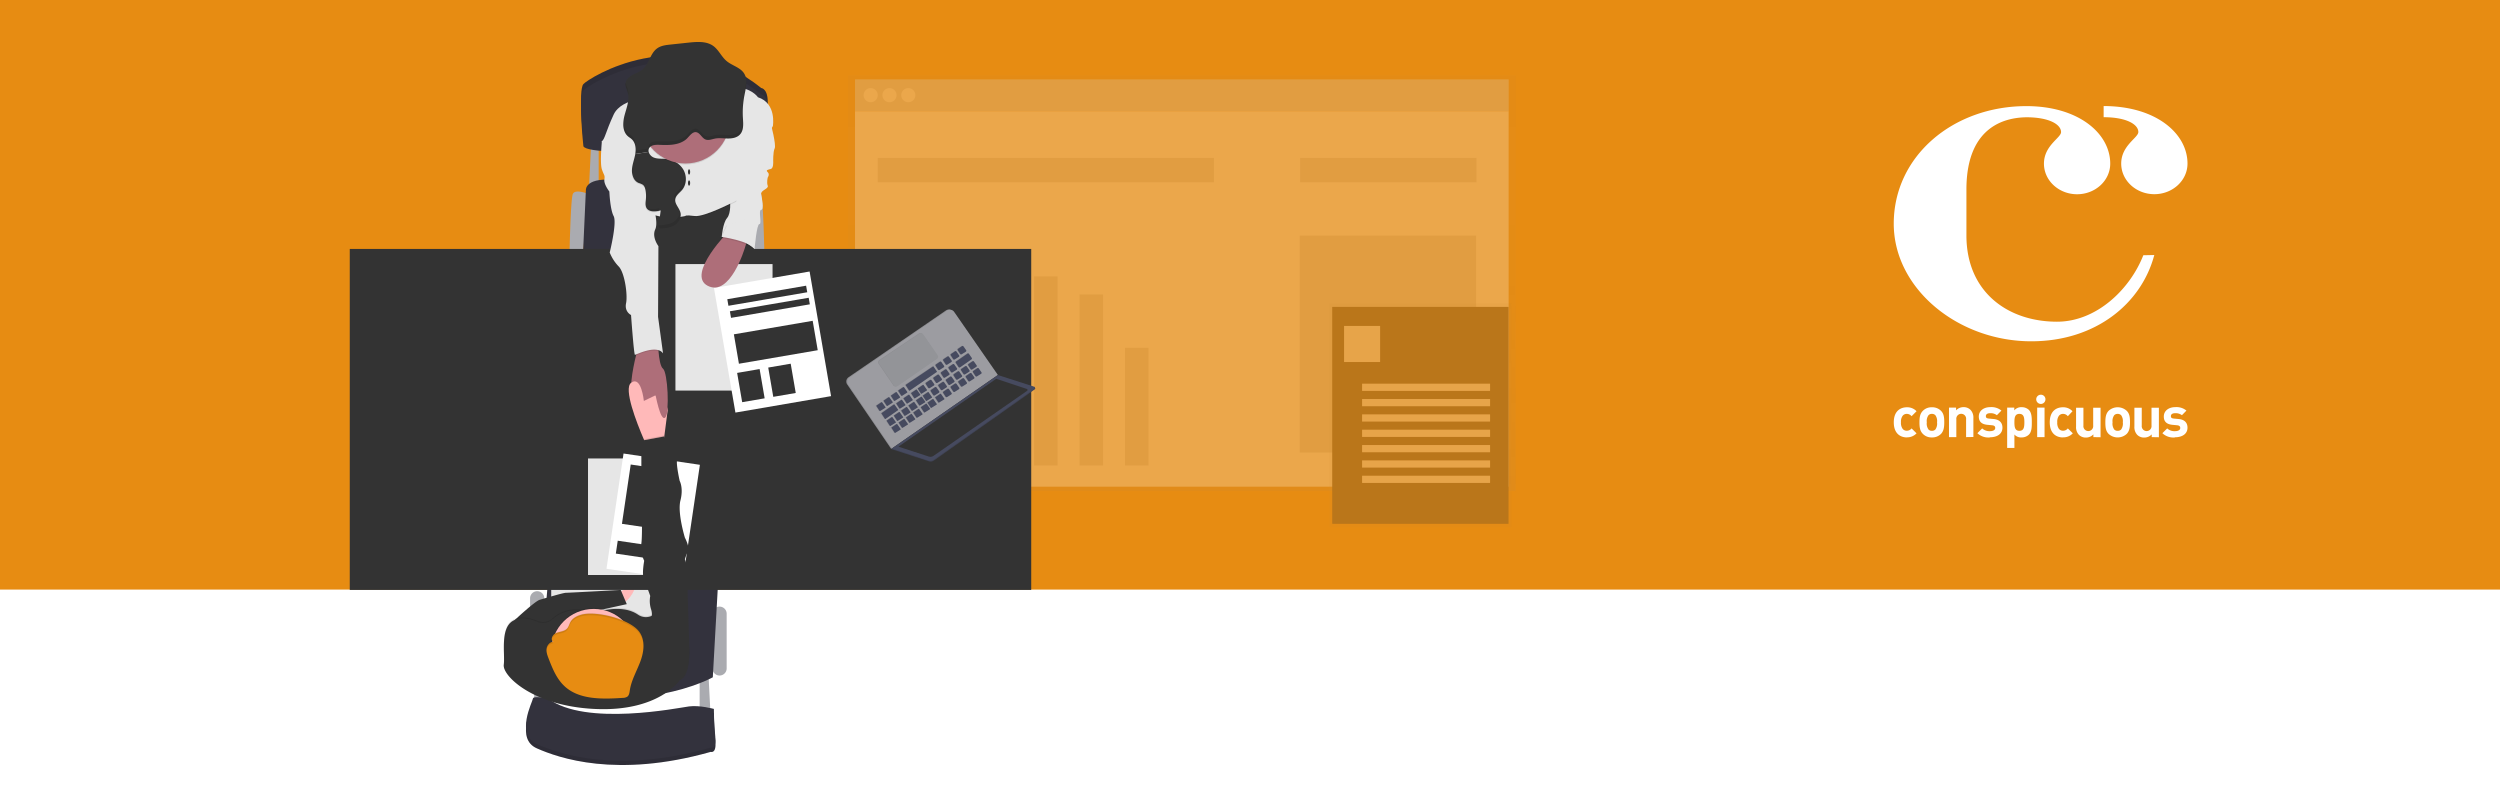 <svg width="1200" height="383" fill="none" xmlns="http://www.w3.org/2000/svg"><g clip-path="url(#clip0)"><path fill="#E78C12" d="M0-2h1200v285H0z"/><g opacity=".25"><path d="M407.017 36.04v199.668H727.53V36.04H407.017z" fill="url(#paint0_linear)"/><path d="M724.146 38.15H410.404V53.4h313.742V38.15z" fill="#F6F7F9"/><path opacity=".2" d="M724.146 38.15H410.404V53.4h313.742V38.15z" fill="#333"/><path d="M724.146 53.4H410.404v180.198h313.742V53.4zm-306.218-4.327a3.389 3.389 0 003.387-3.391 3.389 3.389 0 00-3.387-3.392 3.39 3.39 0 00-3.388 3.392 3.39 3.39 0 003.388 3.391zm9.025 0a3.39 3.39 0 003.388-3.391 3.39 3.39 0 00-3.388-3.392 3.39 3.39 0 00-3.388 3.392 3.39 3.39 0 003.388 3.391zm9.03 0a3.39 3.39 0 003.388-3.391 3.39 3.39 0 00-3.388-3.392 3.389 3.389 0 00-3.387 3.392 3.389 3.389 0 003.387 3.391z" fill="#F6F7F9"/><path opacity=".2" d="M582.697 75.81H421.312v11.672h161.385V75.809zm126.021 0h-84.641v11.672h84.641V75.809zM464.006 186.15h-11.283v37.283h11.283V186.15zm21.82-26.74h-11.284v64.019h11.284V159.41zm21.818-26.737H496.36v90.756h11.284v-90.756zm21.819 8.663H518.18v82.097h11.283v-82.097zm21.82 25.606h-11.284v56.487h11.284v-56.487zm157.249-53.85h-84.641v104.126h84.641V113.092z" fill="#333"/><path d="M725.479 145.619h-87.384v107.5h87.384v-107.5z" fill="url(#paint1_linear)"/><path d="M724.107 147.308h-84.641v104.126h84.641V147.308z" fill="#333"/><path d="M662.458 156.447h-17.307v17.325h17.307v-17.325zm52.784 27.72h-61.437v3.465h61.437v-3.465zm0 7.363h-61.437v3.465h61.437v-3.465zm0 7.363h-61.437v3.465h61.437v-3.465zm0 7.363h-61.437v3.465h61.437v-3.465zm0 7.363h-61.437v3.465h61.437v-3.465zm0 7.363h-61.437v3.465h61.437v-3.465zm0 7.363h-61.437v3.465h61.437v-3.465z" fill="#E8EAF1"/></g><path d="M335.831 325.612v18.582h5.288l-1.024-19.948-4.264 1.366zm-79.435-3.75v18.583h5.294l-1.024-19.948-4.27 1.365zm92.402-27.277a3.411 3.411 0 10-6.823 0v26.254a3.411 3.411 0 106.823 0v-26.254z" fill="#AAABB0"/><path d="M261.259 287.25a3.412 3.412 0 10-6.823 0v33.584a3.412 3.412 0 106.823 0V287.25zm96.247-194.023s6.824-2.9 7.848 0c1.023 2.9 1.535 27.963 1.535 27.963h-6.486l-2.897-27.963zm-74.74 0s-6.829-2.9-7.853 0-1.536 27.963-1.536 27.963h6.486l2.903-27.963zm1.019-24.894l-1.024 20.802h4.607V67.82l-3.583.512z" fill="#AAABB0"/><path d="M279.863 121.19l1.367-30.01s-.512-6.648 15.696-4.603c16.207 2.047 63.652 6.138 63.652 6.138v28.475h-80.715zm64.845 158.05l-2.56 45.86s-37.544 20.802-83.105 1.023l4.095-48.249 81.57 1.366z" fill="#33323D"/><path d="M309.043 98.68l.85 29.666h52.902l-3.072-39.211-50.68 9.544z" fill="#333"/><path d="M314.417 259.63h-49.83v63.081h49.83V259.63z" fill="#E6E6E6"/><path d="M296.076 285.378s7.167-5.627 8.359-3.923c1.193 1.703-4.259 9.038-6.481 8.184-2.221-.855-1.878-4.261-1.878-4.261z" fill="#FFB9B9"/><path d="M494.988 119.482H167.886v163.676h327.102V119.482z" fill="#333"/><path d="M280.032 67.14s-2.559-23.87 0-26.765c2.56-2.895 45.561-30.352 85.322 1.872 0 0 3.753.174 3.072 8.695-.402 5.393-.374 10.81.082 16.199 0 0-85.573 6.138-88.476 0z" fill="#33323D"/><path opacity=".1" d="M280.032 67.14s-2.559-23.87 0-26.765c2.56-2.895 45.561-30.352 85.322 1.872 0 0 3.753.174 3.072 8.695-.402 5.393-.374 10.81.082 16.199 0 0-85.573 6.138-88.476 0z" fill="#000"/><path d="M280.032 70.21s-2.559-23.871 0-26.766c2.56-2.895 45.561-30.352 85.322 1.872 0 0 3.753.174 3.072 8.695-.402 5.393-.374 10.81.082 16.199 0 0-85.573 6.138-88.476 0z" fill="#33323D"/><path d="M369.961 59.3s2.729 10.23 1.879 11.933c-.85 1.703-.696 6.48-.696 6.48s.184 3.07-1.183 3.407c-1.366.337-2.559.511-1.453 1.534 1.105 1.023 0 2.558 0 2.558s-.599 2.388 0 3.923c.599 1.534-3.502 2.174-3.154 4.092.348 1.918 1.495 7.329 0 7.503-1.495.174.512 6.819-.834 6.819-1.347 0-2.304 11.933-2.304 11.933s-9.47-8.01-15.782-5.796c0 0 .512-6.649 2.559-9.038 2.048-2.388 1.428-8.521 1.428-8.521l10.157-30.52 9.383-6.307z" fill="#E6E6E6"/><path d="M319.281 200.358c-2.216 2.45-4.607-10.634-4.607-10.634s-6.312 8.696-10.407 2.9c-2.836-4.015-.599-15.39 1.023-21.994.727-2.935 1.342-4.93 1.342-4.93l9.214-1.535s.031 2.005.236 4.44c.276 3.289.875 7.371 2.15 8.347 2.247 1.694 3.271 20.936 1.049 23.406z" fill="#AE6E79"/><path opacity=".1" d="M314.504 47.193s-16.043-.169-19.965 8.352c-3.921 8.522-4.095 11.427-5.631 12.788-1.536 1.36 16.719 8.526 16.719 8.526l.855 29.324s3.584-3.627 9.384-1.985c5.8 1.642 13.141 0 13.141 0s-.343-.619 4.438 0c4.782.619 19.965-7.39 19.965-7.39s.251-12.829-.087-15.56c-.338-2.732 10.832-22.802 10.832-22.802s8.703-8.353-.337-11.253c0 0-3.2-4.818-11.432-4.772-8.231.046-37.882 4.772-37.882 4.772z" fill="#000"/><path d="M314.504 46.681s-16.043-.168-19.965 8.353c-3.921 8.521-4.095 11.427-5.631 12.787-1.536 1.36 16.719 8.527 16.719 8.527l.855 29.323s3.584-3.626 9.384-1.984c5.8 1.642 13.141 0 13.141 0s-.343-.619 4.438 0c4.782.619 19.965-7.391 19.965-7.391s5.969-9.719 5.631-12.445c-.337-2.726 11.944-23.36 11.944-23.36s1.878-10.91-7.167-13.81c0 0-3.2-4.818-11.432-4.772-8.231.046-37.882 4.772-37.882 4.772z" fill="#E6E6E6"/><path opacity=".1" d="M316.122 168.59c-3.517-1.095-9.035 1.319-10.791 2.046.727-2.936 1.341-4.931 1.341-4.931l9.215-1.535s.015 2.005.235 4.42z" fill="#000"/><path d="M293.854 67.821h-4.945s-1.024 10.404 0 13.473c1.024 3.069 1.536 2.624 1.193 4.895-.343 2.27 2.391 5.749 2.391 5.749s.337 8.572 2.047 11.764c1.71 3.192-1.878 17.503-1.878 17.503a20.568 20.568 0 004.264 6.65c2.902 2.895 4.438 13.636 3.583 17.728-.855 4.092 2.391 5.626 2.391 5.626s1.367 19.099 1.879 19.099 10.407-5.115 13.479-.685l-2.391-17.56.174-33.927s-3.246-4.266-1.536-8.015c1.71-3.749-1.367-12.618-1.367-12.618L308.7 77.729l-14.846-9.908z" fill="#E6E6E6"/><path d="M263.139 337.376s-7.167-1.535-7.336 0c-.169 1.534-8.534 17.222 1.879 21.825 10.412 4.603 38.22 14.49 83.443 1.703 0 0 2.898 1.023 2.217-5.283-.681-6.307-.681-13.299-.681-13.299s-6.829-1.877-11.948-1.192c-5.12.685-49.657 9.718-67.574-3.754z" fill="#33323D"/><path opacity=".1" d="M263.139 337.376s-7.167-1.535-7.336 0c-.169 1.534-8.534 17.222 1.879 21.825 10.412 4.603 38.22 14.49 83.443 1.703 0 0 2.898 1.023 2.217-5.283-.681-6.307-.681-13.299-.681-13.299s-6.829-1.877-11.948-1.192c-5.12.685-49.657 9.718-67.574-3.754z" fill="#000"/><path d="M263.139 335.33s-7.167-1.535-7.336 0c-.169 1.534-8.534 17.222 1.879 21.825 10.412 4.603 38.22 14.491 83.443 1.703 0 0 2.898 1.023 2.217-5.283-.681-6.307-.681-13.299-.681-13.299s-6.829-1.877-11.948-1.192c-5.12.686-49.657 9.718-67.574-3.754z" fill="#33323D"/><path d="M304.932 73.949c-.44 2.501-1.439 4.905-1.592 7.437-.154 2.532.824 5.412 3.163 6.404.653.195 1.286.452 1.889.767.901.609 1.27 1.754 1.459 2.828.252 1.387.312 2.802.18 4.205-.128 1.412-.43 2.93.266 4.163 1.223 2.185 4.413 1.862 6.839 1.249l-.834 6.46c-.067.511-.108 1.089.266 1.437a1.609 1.609 0 001.228.266c2.11-.133 4.28-.425 6.087-1.535 1.807-1.11 3.154-3.176 2.811-5.258-.4-2.414-2.898-4.332-2.56-6.757.261-1.877 2.099-3.068 3.307-4.51 2.186-2.64 2.304-6.65.589-9.637-1.715-2.987-5.027-4.839-8.437-5.177-1.889-.189-3.854.041-5.631-.613a4.27 4.27 0 01-2.611-2.752m-65.955 228.477l1.786-3.888s9.645-8.976 11.861-9.605c2.217-.63 11.263-3.371 12.629-3.371 1.367 0 26.283-1.366 26.283-1.366l2.897 6.823-31.268 6.86-10.541 7.672-13.647-3.125z" fill="#333"/><path d="M320.52 196.716l-1.633 12.557-.63 4.834-7.336 1.023s-.793-1.698-1.914-4.307c-3.405-7.918-9.814-24.244-6.097-27.063 4.94-3.754 6.143 8.696 6.143 8.696l5.631-2.732 5.836 6.992z" fill="#FFB9B9"/><path d="M319.296 220.076h-37.048v55.921h37.048v-55.921z" fill="#fff"/><path opacity=".1" d="M319.296 220.076h-37.048v55.921h37.048v-55.921z" fill="#000"/><path d="M335.947 223.104l-36.649-5.414-8.186 55.32 36.65 5.414 8.185-55.32z" fill="#fff"/><path d="M321.612 225.752l-18.864-2.786-4.213 28.472 18.864 2.786 4.213-28.472zm-2.245 37.164l-22.854-3.376-.915 6.184 22.854 3.376.915-6.184z" fill="#333"/><path opacity=".1" d="M329.007 78.987c11.827 0 21.414-9.58 21.414-21.396s-9.587-21.395-21.414-21.395c-11.826 0-21.413 9.579-21.413 21.395 0 11.817 9.587 21.396 21.413 21.396z" fill="#000"/><path d="M329.007 78.475c11.827 0 21.414-9.579 21.414-21.395 0-11.816-9.587-21.396-21.414-21.396-11.826 0-21.413 9.58-21.413 21.396s9.587 21.395 21.413 21.395z" fill="#AE6E79"/><path d="M311.351 72.936a2.428 2.428 0 01.149-1.652c.813-1.693 3.132-1.841 5.011-1.754 4.418.204 9.266.23 12.721-2.558 1.434-1.146 3.036-4.025 5.12-3.478 1.853.486 2.626 2.997 4.556 3.555 1.397.404 2.846-.24 4.269-.512 2.048-.404 4.147-.066 6.225-.05 2.079.015 4.336-.38 5.754-1.898 1.915-2.046 1.603-5.243 1.434-8.046-.21-3.62.036-7.254.732-10.813.696-3.54 1.766-7.498-.19-10.531-1.863-2.89-5.723-3.683-8.359-5.898-2.468-2.046-3.773-5.325-6.379-7.222-3.281-2.389-7.74-2.046-11.774-1.632l-8.754.931c-2.258.24-4.607.512-6.466 1.857-3.353 2.424-3.813 7.462-6.987 10.117-1.413 1.176-3.22 1.76-4.833 2.64-1.612.879-3.169 2.27-3.353 4.091-.154 1.535.676 2.952 1.08 4.43.957 3.529-.537 7.16-1.495 10.715-.957 3.555-1.141 7.872 1.639 10.23.563.48 1.218.85 1.766 1.35 1.878 1.714 2.134 4.604 1.699 7.1m25.837 9.897c.283 0 .512-.572.512-1.279 0-.706-.229-1.278-.512-1.278-.283 0-.512.572-.512 1.278 0 .707.229 1.28.512 1.28zm0 5.33c.283 0 .512-.573.512-1.279s-.229-1.278-.512-1.278c-.283 0-.512.572-.512 1.278 0 .707.229 1.279.512 1.279z" fill="#333"/><path d="M319.399 200.322c.548-.629.911-2.245 1.121-4.378l-6.102-7.601s2.585 14.736 4.981 11.979z" fill="#AE6E79"/><path opacity=".1" d="M326.28 325.954s-10.014 15.468-41.297 13.81c-29.471-1.534-43.856-16.025-43.171-21.139.686-5.115-1.878-17.565 4.434-21.145 3.66-2.072 8.477-.844 11.876.557a6.706 6.706 0 007.049-1.263c3.108-2.798 8.903-5.949 18.051-3.468a6.495 6.495 0 003.583-.067c3.809-1.161 12.875-3.176 19.453 1.3a6.66 6.66 0 007.126.271l.092-.057c3.072-1.877 17.406 15.857 17.406 15.857s.686 13.641-4.602 15.344z" fill="#000"/><path d="M326.28 326.466s-10.014 15.467-41.297 13.81c-29.471-1.535-43.856-16.025-43.171-21.14.686-5.115-1.878-17.564 4.434-21.145 3.66-2.071 8.477-.844 11.876.558a6.709 6.709 0 007.049-1.264c3.108-2.798 8.903-5.948 18.051-3.468a6.504 6.504 0 003.583-.066c3.809-1.161 12.875-3.176 19.453 1.299a6.66 6.66 0 007.126.271l.092-.056c3.072-1.877 17.406 15.856 17.406 15.856s.686 13.641-4.602 15.345z" fill="#333"/><path opacity=".1" d="M284.982 332.522c11.264 0 20.395-9.124 20.395-20.378s-9.131-20.378-20.395-20.378-20.395 9.124-20.395 20.378 9.131 20.378 20.395 20.378z" fill="#000"/><path d="M284.982 333.033c11.264 0 20.395-9.123 20.395-20.377 0-11.255-9.131-20.378-20.395-20.378s-20.395 9.123-20.395 20.378c0 11.254 9.131 20.377 20.395 20.377z" fill="#FFB9B9"/><path d="M279.137 295.04c-2.14.578-4.249 1.683-5.294 3.498-.629 1.095-.85 2.409-1.761 3.32-1.29 1.294-3.465 1.32-5.211 2.046-1.746.726-2.898 3.284-1.188 4.092-1.781.092-3.102 1.734-3.322 3.365-.22 1.632.399 3.259.998 4.814 1.956 5.033 4.06 10.286 8.37 13.866 7.024 5.841 17.61 5.57 27.045 4.951a4.424 4.424 0 002.216-.511c1.024-.675 1.152-1.97 1.321-3.105.712-4.849 3.343-9.253 5.063-13.882 1.72-4.629 2.427-10.066-.471-14.163-4.264-6.076-20.589-10.235-27.766-8.291z" fill="#E78C12"/><path opacity=".1" d="M318.887 209.273l-.63 4.834-7.336 1.023s-.793-1.698-1.914-4.307l9.762-1.831.118.281z" fill="#000"/><path d="M326.617 316.067l4.269-4.946-.855-27.278c.421-1.968.707-3.962.855-5.969.169-2.9-2.134-9.375-2.134-9.375a20.28 20.28 0 011.448-3.755c1.024-2.046-1.443-6.649-1.443-6.649s-3.676-11.933-2.14-17.902c1.536-5.969-.374-9.376-.374-9.376s-1.5-6.649-1.331-9.375c.169-2.727-3.414-5.289-3.414-5.289l-2.729-6.649-10.919 2.045v23.017s.681 21.995 0 26.26c-.681 4.266 1.362 8.353 1.362 8.353s-1.193 6.307-.169 8.695c1.023 2.389 3.071 8.184 3.071 8.184a13.298 13.298 0 00.343 6.22c1.024 2.987 0 4.69 0 4.69l14.16 19.099z" fill="#333"/><path opacity=".1" d="M357.338 44.047a43.304 43.304 0 00-.773 9.09 43.5 43.5 0 01.793-7.55c.451-2.271 1.024-4.716.901-6.982a42.3 42.3 0 01-.921 5.442zm-54.105 21.115c-.548-.512-1.203-.87-1.767-1.356-1.494-1.274-2.124-3.12-2.247-5.115-.148 2.558.374 5.033 2.247 6.65.564.485 1.219.854 1.767 1.355a6.25 6.25 0 011.853 4.27c.148-2.147-.287-4.383-1.853-5.804zM301.6 46.063a9.635 9.635 0 00-.277-3.218c-.297-1.094-.829-2.163-1.024-3.263 0 .118-.04.24-.056.368-.148 1.535.681 2.951 1.08 4.43.147.55.24 1.114.277 1.682zm53.573 16.843c-1.418 1.534-3.676 1.913-5.754 1.898-2.079-.016-4.183-.353-6.225.056-1.423.286-2.872.926-4.27.511-1.93-.557-2.703-3.069-4.551-3.555-2.104-.552-3.706 2.328-5.119 3.473-3.455 2.763-8.303 2.737-12.721 2.558-1.879-.087-4.198.061-5.007 1.76a2.37 2.37 0 00-.148 1.651l-6.256.983a12.16 12.16 0 01-.169 1.534l6.425-1.023a2.37 2.37 0 01.148-1.652c.809-1.698 3.128-1.846 5.007-1.76 4.418.205 9.266.23 12.721-2.557 1.433-1.146 3.036-4.025 5.119-3.473 1.848.48 2.621 2.997 4.551 3.555 1.398.399 2.847-.24 4.27-.512 2.047-.409 4.146-.071 6.225-.056 2.078.015 4.336-.378 5.754-1.898 1.418-1.519 1.622-3.785 1.535-5.994-.061 1.713-.414 3.299-1.535 4.5zm-47.39 24.567a10.324 10.324 0 00-1.889-.768 4.89 4.89 0 01-2.472-2.526c.384 1.764 1.356 3.37 2.984 4.06.654.194 1.286.45 1.889.768.386.272.697.636.906 1.059-.204-1.003-.578-2.026-1.418-2.593zm8.744 12.444c-2.36.599-5.442.911-6.737-1.09.04.483.18.95.41 1.377 1.105 1.969 3.808 1.902 6.107 1.416l.22-1.703zm9.563 1.402c.328 2.076-1.024 4.148-2.815 5.237-1.792 1.09-3.978 1.392-6.087 1.535a2.098 2.098 0 01-.993-.113 1.219 1.219 0 001.505 1.647c2.109-.133 4.279-.424 6.087-1.534 1.807-1.11 3.158-3.177 2.81-5.258a5.782 5.782 0 00-.507-1.514zm2.273-18.516a8.408 8.408 0 01-1.535 7.237c-1.209 1.463-3.046 2.634-3.307 4.512a4.254 4.254 0 00.511 2.49 3.332 3.332 0 010-.956c.262-1.877 2.099-3.069 3.307-4.511 1.987-2.4 2.263-5.934 1.024-8.772zm-61.488 221.889c1.741-.722 3.916-.747 5.212-2.046.911-.911 1.131-2.225 1.761-3.315 1.023-1.821 3.148-2.92 5.288-3.498 7.167-1.944 23.507 2.209 27.766 8.229a11.169 11.169 0 011.956 6.179 11.538 11.538 0 00-1.951-7.196c-4.259-6.021-20.584-10.174-27.766-8.23-2.14.578-4.249 1.677-5.288 3.498-.63 1.09-.85 2.404-1.761 3.315-1.296 1.294-3.471 1.319-5.212 2.046-1.326.547-2.308 2.163-1.95 3.248a3.527 3.527 0 011.945-2.23zm-4.505 7.432c.215-1.637 1.536-3.274 3.323-3.366a1.346 1.346 0 01-.491-.349 1.339 1.339 0 01-.292-.526 3.984 3.984 0 00-2.56 3.218 5.359 5.359 0 000 1.253.9.9 0 00.02-.23z" fill="#000"/><path d="M370.81 126.765h-46.584v60.698h46.584v-60.698z" fill="#fff"/><path opacity=".1" d="M370.81 126.765h-46.584v60.698h46.584v-60.698z" fill="#000"/><path d="M388.61 130.326l-45.911 7.891 10.299 59.82 45.91-7.891-10.298-59.82z" fill="#fff"/><path d="M364.613 177.142l-10.787 1.854 2.42 14.054 10.786-1.854-2.419-14.054zm14.925-2.568l-10.786 1.854 2.419 14.054 10.787-1.854-2.42-14.054zm10.549-20.59l-37.828 6.49 2.426 14.118 37.828-6.491-2.426-14.117zm-3.154-16.85l-37.828 6.49.542 3.15 37.828-6.49-.542-3.15zm1.241 5.794l-37.827 6.49.541 3.15 37.828-6.49-.542-3.15z" fill="#333"/><path d="M350.421 110.275s-21.414 21.482-10.664 26.94c10.751 5.457 17.749-18.158 17.749-18.158l1.699-5.371-8.784-3.411z" fill="#AE6E79"/><path opacity=".1" d="M348.548 108.377l-2.647 5.841s13.054 1.831 15.783 5.775l-1.618-10.306-1.919-4.399-9.599 3.089z" fill="#000"/><path d="M349.06 107.866l-2.647 5.841s13.054 1.831 15.783 5.775l-1.618-10.307-1.92-4.399-9.598 3.09z" fill="#E6E6E6"/><path d="M428.079 215.263l-.281.194.389.174.42-.036.051-.291-.579-.041z" fill="#464A5F"/><path opacity=".1" d="M428.079 215.263l-.281.194.389.174.42-.036.051-.291-.579-.041z" fill="#000"/><path d="M428.079 215.263l-.286.184-.226-.276.139-.225.128-.041.245.358z" fill="#9C9CA1"/><path opacity=".1" d="M428.079 215.263l-.286.184-.226-.276.139-.225.128-.041.245.358z" fill="#000"/><path d="M478.468 179.914L457.51 149.67a2.493 2.493 0 00-3.471-.64l-46.718 32.04a2.5 2.5 0 00-.65 3.473l20.902 30.628 50.895-35.257z" fill="#9C9CA1"/><path opacity=".1" d="M478.468 179.914L457.51 149.67a2.493 2.493 0 00-3.471-.64l-46.718 32.04a2.5 2.5 0 00-.65 3.473l20.902 30.628 50.895-35.257z" fill="#000"/><path d="M478.98 179.986l-20.958-30.245a2.497 2.497 0 00-3.476-.639l-46.713 32.06a2.504 2.504 0 00-.655 3.473l20.902 30.643 50.9-35.292z" fill="#9C9CA1"/><path d="M496.498 185.965l-17.405-5.586-50.905 35.257 17.681 5.78a2.676 2.676 0 002.37-.358l48.403-34.147a.518.518 0 00.209-.221c.046-.094.062-.199.046-.302a.512.512 0 00-.399-.423z" fill="#464A5F"/><path opacity=".1" d="M496.498 185.965l-17.405-5.586-50.905 35.257 17.681 5.78a2.676 2.676 0 002.37-.358l48.403-34.147a.518.518 0 00.209-.221c.046-.094.062-.199.046-.302a.512.512 0 00-.399-.423z" fill="#000"/><path d="M496.391 185.612l-17.405-5.591-50.906 35.257 17.682 5.77a2.66 2.66 0 002.37-.353l48.402-34.147a.51.51 0 00.114-.785.512.512 0 00-.257-.151z" fill="#464A5F"/><path opacity=".1" d="M470.758 178.635l-1.285-1.841a.513.513 0 00-.696-.128l-1.91 1.274a.512.512 0 00-.138.69l1.183 1.816a.508.508 0 00.691.148l2.012-1.263a.514.514 0 00.143-.696zm-3.43 2.374l-1.29-1.837a.511.511 0 00-.696-.128l-1.905 1.284a.513.513 0 00-.143.691l1.182 1.816a.518.518 0 00.692.153l2.017-1.263a.526.526 0 00.222-.328.509.509 0 00-.079-.388zm-3.604 2.491l-1.29-1.837a.509.509 0 00-.696-.128l-1.909 1.284a.514.514 0 00-.139.696l1.183 1.816a.515.515 0 00.691.148l2.012-1.263a.513.513 0 00.148-.716zm-3.65 2.526l-1.29-1.841a.513.513 0 00-.691-.128l-1.909 1.289a.51.51 0 00-.138.691l1.182 1.815a.512.512 0 00.686.154l2.017-1.269a.517.517 0 00.22-.526.502.502 0 00-.077-.185zm-3.645 2.522l-1.29-1.836a.51.51 0 00-.696-.128l-1.904 1.284a.511.511 0 00-.143.69l1.182 1.816c.073.11.186.187.315.215a.506.506 0 00.376-.062l2.017-1.268a.502.502 0 00.22-.326.518.518 0 00-.077-.385zm-3.485 2.752l-1.603-2.282a.23.23 0 00-.239-.097.246.246 0 00-.083.036l-2.345 1.581a.217.217 0 00-.065.063.232.232 0 00-.001.259l1.469 2.256a.234.234 0 00.322.071l2.478-1.534a.233.233 0 00.067-.353zm-3.646 2.521l-1.612-2.281a.251.251 0 00-.066-.064.224.224 0 00-.085-.034.22.22 0 00-.092.001.22.22 0 00-.085.036l-2.345 1.58a.235.235 0 00-.061.322l1.469 2.256a.224.224 0 00.238.107.226.226 0 00.085-.035l2.472-1.535a.231.231 0 00.082-.063.237.237 0 00.045-.197.224.224 0 00-.045-.093zm-3.23 2.236l-1.602-2.261a.237.237 0 00-.15-.094.237.237 0 00-.173.038l-2.344 1.575a.24.24 0 00-.067.327l1.469 2.256a.244.244 0 00.147.1c.06.013.123.003.176-.028l2.478-1.535a.234.234 0 00.131-.172.233.233 0 00-.065-.206zm-3.613 2.496l-1.603-2.282a.237.237 0 00-.149-.093.24.24 0 00-.173.037l-2.345 1.575a.251.251 0 00-.065.065.228.228 0 00-.036.178c.006.03.018.059.035.085l1.469 2.255a.237.237 0 00.147.1c.06.014.123.004.176-.028l2.477-1.534a.242.242 0 00.112-.267.243.243 0 00-.045-.091zm-3.503 2.404l-1.602-2.282a.243.243 0 00-.064-.064.256.256 0 00-.084-.034.253.253 0 00-.091.001.246.246 0 00-.083.036l-2.345 1.581a.217.217 0 00-.065.063.217.217 0 00-.036.084.253.253 0 00-.001.091c.006.03.018.058.035.084l1.47 2.255a.232.232 0 00.146.102.231.231 0 00.176-.03l2.478-1.534a.233.233 0 00.115-.161.25.25 0 00-.003-.102.22.22 0 00-.046-.09zm-3.501 2.445l-1.587-2.287a.235.235 0 00-.322-.056l-2.345 1.575a.24.24 0 00-.066.065.243.243 0 00-.001.263l1.47 2.255a.238.238 0 00.322.072l2.478-1.534a.236.236 0 00.107-.165.24.24 0 00-.056-.188zm-3.502 2.419l-1.602-2.281a.238.238 0 00-.148-.099.253.253 0 00-.091.001.246.246 0 00-.083.036l-2.345 1.57a.233.233 0 00-.067.323l1.47 2.255a.232.232 0 00.146.102.231.231 0 00.176-.03l2.478-1.534a.239.239 0 00.108-.255.239.239 0 00-.042-.088zm36.506-30.516l-1.29-1.841a.513.513 0 00-.696-.128l-1.889 1.289a.513.513 0 00-.143.691l1.182 1.815a.513.513 0 00.691.149l2.017-1.264a.51.51 0 00.128-.711zm-5.043-7.278l-1.29-1.852a.515.515 0 00-.691-.127l-1.91 1.283a.513.513 0 00-.143.691l1.182 1.816a.518.518 0 00.692.153l2.017-1.263a.514.514 0 00.143-.701zm1.608 9.652l-1.29-1.836a.515.515 0 00-.692-.128l-1.909 1.283a.51.51 0 00-.138.691l1.177 1.816a.51.51 0 00.691.153l2.017-1.263a.5.5 0 00.222-.328.502.502 0 00-.078-.388zm-3.604 2.491l-1.29-1.836a.513.513 0 00-.696-.128l-1.905 1.268a.514.514 0 00-.143.696l1.183 1.816a.516.516 0 00.691.148l2.017-1.263a.509.509 0 00.143-.701zm-3.65 2.527l-1.285-1.842a.511.511 0 00-.696-.128l-1.91 1.305a.512.512 0 00-.138.69l1.182 1.816a.513.513 0 00.692.148l2.011-1.263a.505.505 0 00.228-.333.506.506 0 00-.084-.393zm2.293-12.179l-1.29-1.836a.51.51 0 00-.691-.128l-1.909 1.284a.511.511 0 00-.144.69l1.183 1.816a.51.51 0 00.691.153l2.017-1.263a.5.5 0 00.222-.328.504.504 0 00-.079-.388zm-3.604 2.496l-1.29-1.841a.512.512 0 00-.696-.128l-1.905 1.268a.513.513 0 00-.143.691l1.182 1.816a.518.518 0 00.316.212.508.508 0 00.375-.064l2.017-1.263a.512.512 0 00.144-.691zm-3.65 2.522l-1.29-1.837a.517.517 0 00-.691-.133l-1.91 1.305a.512.512 0 00-.138.69l1.183 1.816a.507.507 0 00.691.153l2.011-1.268a.505.505 0 00.228-.333.506.506 0 00-.084-.393zm1.316 9.682l-1.29-1.836a.512.512 0 00-.691-.133l-1.894 1.289a.511.511 0 00-.138.69l1.162 1.816a.511.511 0 00.686.154l2.017-1.269a.505.505 0 00.224-.525.505.505 0 00-.076-.186zm-3.645 2.522l-1.29-1.836a.51.51 0 00-.696-.128l-1.904 1.283a.516.516 0 00-.144.691l1.183 1.816a.515.515 0 00.691.153l2.017-1.263a.5.5 0 00.222-.328.509.509 0 00-.079-.388zm-3.487 2.752l-1.602-2.282a.243.243 0 00-.064-.064.256.256 0 00-.084-.034.228.228 0 00-.174.037l-2.345 1.58a.233.233 0 00-.066.323l1.469 2.255a.22.22 0 00.146.104.234.234 0 00.176-.032l2.478-1.534a.233.233 0 00.115-.162.246.246 0 00-.003-.101.22.22 0 00-.046-.09zm-3.23 2.235l-1.602-2.287a.24.24 0 00-.15-.093.24.24 0 00-.173.037l-2.339 1.576a.244.244 0 00-.1.15.245.245 0 00.033.177l1.47 2.256a.24.24 0 00.322.071l2.478-1.534a.229.229 0 00.118-.162.22.22 0 00-.057-.191zm-3.613 2.496l-1.603-2.281a.235.235 0 00-.322-.057l-2.345 1.576a.23.23 0 00-.066.322l1.469 2.261a.241.241 0 00.323.071l2.477-1.534a.24.24 0 00.067-.358zm-3.502 2.424l-1.603-2.281a.229.229 0 00-.322-.061l-2.345 1.56a.23.23 0 00-.066.322l1.469 2.256a.232.232 0 00.147.101c.06.014.123.003.176-.03l2.477-1.534a.225.225 0 00.068-.066.225.225 0 00.036-.086.232.232 0 00-.037-.181zm22.371-20.94l-1.29-1.836a.51.51 0 00-.691-.128l-1.91 1.289a.511.511 0 00-.138.69l1.182 1.816a.51.51 0 00.686.148l2.017-1.263a.516.516 0 00.223-.328.509.509 0 00-.079-.388zm-3.65 2.527l-1.29-1.842a.515.515 0 00-.696-.127l-1.905 1.288a.51.51 0 00-.143.691l1.183 1.816a.515.515 0 00.691.153l2.017-1.268a.515.515 0 00.22-.526.538.538 0 00-.077-.185zm-3.64 2.521l-1.29-1.836a.513.513 0 00-.696-.128l-1.91 1.284a.514.514 0 00-.138.691l1.183 1.815a.513.513 0 00.691.154l2.012-1.269a.502.502 0 00.222-.324.523.523 0 00-.074-.387zm-3.65 2.522l-1.29-1.836a.511.511 0 00-.691-.128l-1.909 1.284a.508.508 0 00-.139.69l1.183 1.837a.509.509 0 00.313.212.507.507 0 00.373-.059l2.017-1.263a.526.526 0 00.233-.337.521.521 0 00-.09-.4zm-3.46 2.752l-1.603-2.282a.238.238 0 00-.148-.098.253.253 0 00-.091.001.246.246 0 00-.083.036l-2.345 1.581a.235.235 0 00-.066.322l1.469 2.261a.23.23 0 00.322.066l2.478-1.534a.233.233 0 00.115-.161.231.231 0 00-.048-.192zm-3.251 2.235l-1.602-2.286a.24.24 0 00-.328-.057l-2.339 1.576a.24.24 0 00-.067.327l1.469 2.256a.238.238 0 00.147.102c.06.013.123.002.176-.031l2.477-1.534a.236.236 0 00.116-.161.23.23 0 00-.004-.101.222.222 0 00-.045-.091zm-3.615 2.486l-1.602-2.287a.242.242 0 00-.328-.056l-2.344 1.576a.24.24 0 00-.098.15.25.25 0 00.031.177l1.474 2.256a.239.239 0 00.323.071l2.472-1.534a.24.24 0 00.079-.066.239.239 0 00.04-.196.233.233 0 00-.047-.091zm-3.501 2.435l-1.602-2.282a.251.251 0 00-.066-.064.224.224 0 00-.085-.034.22.22 0 00-.092.001.22.22 0 00-.085.036l-2.345 1.58a.241.241 0 00-.096.149.238.238 0 00.035.174l1.469 2.255a.219.219 0 00.146.106.22.22 0 00.177-.034l2.472-1.535a.226.226 0 00.119-.261.233.233 0 00-.047-.091zm-1.106 5.882l-1.602-2.282a.24.24 0 00-.15-.093.24.24 0 00-.173.037l-2.345 1.576a.23.23 0 00-.066.322l1.469 2.261a.243.243 0 00.323.071l2.477-1.534a.242.242 0 00.113-.267.245.245 0 00-.046-.091zm-3.501 2.424l-1.602-2.281a.233.233 0 00-.24-.097.219.219 0 00-.083.036l-2.345 1.58a.244.244 0 00-.065.063.232.232 0 00-.001.259l1.469 2.256a.238.238 0 00.323.072l2.477-1.535a.236.236 0 00.116-.161.23.23 0 00-.004-.101.229.229 0 00-.045-.091zm5.498-14.496l-1.536-2.148a.312.312 0 00-.202-.126.316.316 0 00-.233.049l-2.211 1.489a.31.31 0 00-.135.199.318.318 0 00.048.236l1.382 2.122a.31.31 0 00.194.14.313.313 0 00.236-.042l2.339-1.468a.312.312 0 00.158-.2.318.318 0 00-.04-.251zm-3.501 2.425l-1.511-2.148a.31.31 0 00-.435-.082l-2.211 1.514a.306.306 0 00-.087.43l1.382 2.127a.316.316 0 00.43.097l2.339-1.467a.326.326 0 00.101-.091.326.326 0 00.05-.259.309.309 0 00-.058-.121zm-3.502 2.424l-1.51-2.153a.317.317 0 00-.435-.077l-2.212 1.489a.31.31 0 00-.134.322.32.32 0 00.047.113l1.382 2.122a.314.314 0 00.317.142.292.292 0 00.113-.045l2.34-1.468a.314.314 0 00.142-.202.315.315 0 00-.05-.243zm-3.456 2.486l-1.602-2.286a.231.231 0 00-.15-.093.231.231 0 00-.173.037l-2.344 1.575a.244.244 0 00-.1.15.244.244 0 00.033.177l1.47 2.256a.241.241 0 00.322.072l2.478-1.535a.229.229 0 00.121-.16.225.225 0 00-.055-.193zm41.435-23.605l-1.387-1.969a.513.513 0 00-.696-.123l-5.417 3.79a.514.514 0 00-.133.686l1.306 2.015a.515.515 0 00.527.215.49.49 0 00.184-.077l5.498-3.841a.51.51 0 00.118-.696zm-35.379 24.807l-1.7-2.399a.241.241 0 00-.151-.098.234.234 0 00-.176.042l-5.846 4.092a.228.228 0 00-.062.317l1.597 2.471a.247.247 0 00.153.104.229.229 0 00.094-.001.227.227 0 00.086-.037l5.944-4.158a.242.242 0 00.061-.333zm18.599-18.347l-1.567-2.291a.234.234 0 00-.322-.062l-12.983 8.757a.236.236 0 00-.066.322l1.602 2.455c.017.027.039.05.066.068.026.018.055.03.086.036a.232.232 0 00.181-.037l12.941-8.92a.24.24 0 00.099-.151.237.237 0 00-.037-.177z" fill="#000"/><path d="M471.101 178.697l-1.29-1.842a.509.509 0 00-.696-.128l-1.904 1.289a.513.513 0 00-.144.691l1.183 1.816a.515.515 0 00.691.153l2.017-1.268a.515.515 0 00.22-.526.502.502 0 00-.077-.185zm-3.45 2.373l-1.29-1.836a.512.512 0 00-.691-.128l-1.909 1.284a.507.507 0 00-.144.69l1.183 1.816a.511.511 0 00.691.153l2.017-1.263a.5.5 0 00.222-.328.52.52 0 00-.079-.388zm-3.583 2.496l-1.29-1.836a.513.513 0 00-.696-.128l-1.904 1.289a.51.51 0 00-.144.69l1.183 1.816a.513.513 0 00.691.148l2.017-1.263a.5.5 0 00.222-.328.528.528 0 000-.202.528.528 0 00-.079-.186zm-3.656 2.522l-1.29-1.842a.513.513 0 00-.691-.128l-1.909 1.289a.509.509 0 00-.217.331.523.523 0 00.084.386l1.182 1.815a.515.515 0 00.691.154l2.012-1.269a.505.505 0 00.138-.736zm-3.644 2.521l-1.29-1.836a.515.515 0 00-.691-.128l-1.91 1.284a.514.514 0 00-.138.691l1.177 1.815a.512.512 0 00.691.154l2.017-1.269a.505.505 0 00.22-.526.518.518 0 00-.076-.185zm-3.486 2.752l-1.603-2.281a.23.23 0 00-.322-.062l-2.345 1.581a.217.217 0 00-.065.063.223.223 0 00-.036.175c.006.03.017.059.035.084l1.469 2.256a.236.236 0 00.146.102.236.236 0 00.176-.031l2.478-1.534a.233.233 0 00.115-.161.236.236 0 00-.048-.192zm-3.645 2.522l-1.602-2.281a.24.24 0 00-.151-.099.237.237 0 00-.177.037l-2.339 1.581a.233.233 0 00-.102.147.232.232 0 00.035.175l1.469 2.261a.233.233 0 00.323.066l2.477-1.534a.246.246 0 00.113-.162.241.241 0 00-.046-.191zm-3.23 2.235l-1.602-2.286a.237.237 0 00-.323-.057l-2.345 1.555a.241.241 0 00-.066.328l1.469 2.255a.24.24 0 00.323.072l2.477-1.535a.234.234 0 00.067-.332zm-3.614 2.501l-1.603-2.266a.233.233 0 00-.15-.093.232.232 0 00-.172.037l-2.345 1.575a.24.24 0 00-.066.065.243.243 0 00-.036.177c.006.031.018.06.036.086l1.469 2.255a.243.243 0 00.322.072l2.478-1.535a.235.235 0 00.067-.373zm-3.502 2.419l-1.602-2.281a.243.243 0 00-.064-.064.236.236 0 00-.175-.033.24.24 0 00-.084.036l-2.344 1.58a.23.23 0 00-.101.148.232.232 0 00.034.175l1.47 2.255a.233.233 0 00.062.067.235.235 0 00.26.005l2.478-1.535a.231.231 0 00.112-.262.245.245 0 00-.046-.091zm-3.501 2.425l-1.603-2.286a.235.235 0 00-.322-.057l-2.345 1.576a.239.239 0 00-.066.327l1.469 2.256a.24.24 0 00.322.071l2.478-1.534a.236.236 0 00.115-.161.231.231 0 00-.048-.192zm-3.503 2.419l-1.602-2.281a.243.243 0 00-.064-.064.236.236 0 00-.175-.033.212.212 0 00-.083.036l-2.345 1.58a.23.23 0 00-.067.322l1.47 2.256a.233.233 0 00.062.067.235.235 0 00.175.039.253.253 0 00.085-.034l2.478-1.535a.233.233 0 00.115-.161.23.23 0 00-.049-.192zm36.506-30.5l-1.29-1.841a.51.51 0 00-.691-.128l-1.91 1.289a.511.511 0 00-.138.69l1.178 1.816a.513.513 0 00.691.154l2.017-1.269a.515.515 0 00.22-.526.502.502 0 00-.077-.185zm-5.043-7.294l-1.29-1.836a.515.515 0 00-.691-.128l-1.909 1.284a.51.51 0 00-.139.691l1.183 1.815a.51.51 0 00.686.154l2.017-1.264a.509.509 0 00.143-.716zm1.608 9.652l-1.291-1.846a.511.511 0 00-.691-.128l-1.909 1.284a.512.512 0 00-.138.69l1.182 1.816a.514.514 0 00.686.153l2.017-1.263a.512.512 0 00.144-.706zm-3.604 2.491l-1.269-1.836a.51.51 0 00-.691-.128l-1.91 1.284a.512.512 0 00-.138.695l1.177 1.816a.516.516 0 00.691.149l2.017-1.264a.505.505 0 00.211-.332.504.504 0 00-.088-.384zm-3.645 2.527l-1.29-1.842a.516.516 0 00-.696-.127l-1.904 1.289a.507.507 0 00-.144.69l1.183 1.816a.511.511 0 00.691.153l2.017-1.268a.515.515 0 00.22-.526.502.502 0 00-.077-.185zm2.289-12.179l-1.29-1.846a.511.511 0 00-.692-.128l-1.909 1.284a.512.512 0 00-.138.69l1.182 1.816a.514.514 0 00.686.154l2.017-1.264a.512.512 0 00.144-.706zm-3.604 2.496l-1.29-1.841a.515.515 0 00-.691-.128l-1.91 1.289a.513.513 0 00-.143.691l1.182 1.815a.515.515 0 00.691.154l2.017-1.269a.505.505 0 00.22-.526.518.518 0 00-.076-.185zm-3.646 2.522l-1.29-1.836a.513.513 0 00-.696-.128l-1.904 1.284a.51.51 0 00-.144.69l1.183 1.821a.512.512 0 00.691.154l2.012-1.269a.505.505 0 00.148-.716zm1.311 9.682l-1.29-1.836a.515.515 0 00-.691-.128l-1.91 1.274a.506.506 0 00-.206.318.506.506 0 00.068.372l1.183 1.816a.515.515 0 00.686.154l2.017-1.269a.51.51 0 00.143-.701zm-3.645 2.522l-1.29-1.836a.511.511 0 00-.691-.128l-1.909 1.309a.51.51 0 00-.144.691l1.183 1.816a.515.515 0 00.691.153l2.017-1.263a.504.504 0 00.235-.339.5.5 0 00-.092-.403zm-3.486 2.752l-1.602-2.281a.23.23 0 00-.322-.062l-2.325 1.581a.23.23 0 00-.066.322l1.469 2.256a.22.22 0 00.063.066.232.232 0 00.083.038.237.237 0 00.177-.033l2.477-1.534a.24.24 0 00.094-.266.24.24 0 00-.048-.087zm-3.225 2.22l-1.603-2.287a.24.24 0 00-.327-.056l-2.345 1.576a.242.242 0 00-.097.15.24.24 0 00.031.177l1.474 2.256a.234.234 0 00.322.071l2.473-1.534a.24.24 0 00.079-.066.235.235 0 00.039-.196.218.218 0 00-.046-.091zm-3.62 2.516l-1.602-2.286a.235.235 0 00-.323-.056l-2.344 1.575a.24.24 0 00-.067.327l1.469 2.256a.24.24 0 00.323.072l2.478-1.535a.223.223 0 00.066-.353zm-3.496 2.42l-1.587-2.282a.243.243 0 00-.064-.064.256.256 0 00-.084-.034.24.24 0 00-.175.037l-2.344 1.581a.235.235 0 00-.067.322l1.469 2.255a.236.236 0 00.323.072l2.478-1.534a.234.234 0 00.101-.266.23.23 0 00-.05-.087zm22.366-20.936l-1.285-1.841a.515.515 0 00-.697-.128l-1.909 1.289a.514.514 0 00-.138.691l1.182 1.815a.513.513 0 00.691.149l2.012-1.264a.505.505 0 00.22-.526.518.518 0 00-.076-.185zm-3.645 2.522l-1.29-1.836a.512.512 0 00-.691-.133l-1.91 1.289a.509.509 0 00-.138.69l1.183 1.816a.511.511 0 00.686.154l2.017-1.269a.515.515 0 00.22-.526.502.502 0 00-.077-.185zm-3.645 2.522l-1.305-1.831a.515.515 0 00-.697-.128l-1.863 1.278a.513.513 0 00-.143.691l1.182 1.816a.515.515 0 00.691.153l2.017-1.263a.519.519 0 00.208-.334.5.5 0 00-.09-.382zm-3.65 2.521l-1.29-1.836a.513.513 0 00-.691-.128l-1.909 1.284a.51.51 0 00-.139.691l1.183 1.815a.51.51 0 00.686.154l2.017-1.264a.509.509 0 00.143-.716zm-3.481 2.752l-1.602-2.281a.236.236 0 00-.328-.061l-2.344 1.58a.232.232 0 00-.099.148.231.231 0 00.032.174l1.469 2.261a.24.24 0 00.065.066.243.243 0 00.263.001l2.472-1.535a.216.216 0 00.077-.067.225.225 0 00.042-.093.24.24 0 00-.047-.193zm-3.23 2.235l-1.602-2.281a.233.233 0 00-.239-.097.217.217 0 00-.084.036l-2.329 1.575a.239.239 0 00-.099.15.239.239 0 00.032.177l1.47 2.256a.237.237 0 00.147.1c.06.013.122.003.175-.028l2.478-1.535a.236.236 0 00.107-.164.246.246 0 00-.056-.189zm-3.614 2.501l-1.603-2.286a.24.24 0 00-.327-.056l-2.34 1.575a.241.241 0 00-.066.328l1.469 2.255a.236.236 0 00.322.072l2.478-1.535a.23.23 0 00.115-.161.243.243 0 00-.048-.192zm-3.502 2.42l-1.602-2.281a.24.24 0 00-.151-.099.237.237 0 00-.177.037l-2.339 1.581a.233.233 0 00-.066.063.23.23 0 00-.035.084.23.23 0 00.034.175l1.469 2.261a.233.233 0 00.323.066l2.478-1.534a.24.24 0 00.112-.162.24.24 0 00-.046-.191zm-1.101 5.887l-1.602-2.286a.24.24 0 00-.153-.094.246.246 0 00-.175.037l-2.344 1.576a.24.24 0 00-.067.327l1.469 2.256a.241.241 0 00.323.071l2.478-1.534a.235.235 0 00.121-.159.239.239 0 00-.003-.103.22.22 0 00-.047-.091zm-3.501 2.419l-1.602-2.281a.251.251 0 00-.066-.064.222.222 0 00-.086-.034.22.22 0 00-.092.001.217.217 0 00-.084.036l-2.345 1.58a.24.24 0 00-.099.148.24.24 0 00.033.175l1.469 2.255a.227.227 0 00.064.067.216.216 0 00.085.037c.03.007.062.008.093.002a.254.254 0 00.086-.034l2.472-1.535a.226.226 0 00.119-.261.244.244 0 00-.047-.092zm5.493-14.49l-1.511-2.153a.313.313 0 00-.202-.127.32.32 0 00-.233.05l-2.227 1.488a.32.32 0 00-.087.435l1.383 2.128a.317.317 0 00.435.092l2.334-1.468a.31.31 0 00.151-.199.307.307 0 00-.043-.246zm-3.502 2.419l-1.51-2.148a.31.31 0 00-.435-.082l-2.211 1.494a.311.311 0 00-.087.429l1.382 2.128a.323.323 0 00.435.097l2.339-1.468a.318.318 0 00.087-.45zm-3.501 2.425l-1.536-2.154a.316.316 0 00-.199-.126.316.316 0 00-.231.05l-2.216 1.488a.315.315 0 00-.087.435l1.382 2.128a.32.32 0 00.199.135.321.321 0 00.236-.043l2.34-1.468a.322.322 0 00.153-.198.307.307 0 00-.041-.247zm-3.45 2.491l-1.603-2.287a.24.24 0 00-.327-.056l-2.345 1.576a.24.24 0 00-.061.327l1.469 2.256a.236.236 0 00.322.071l2.478-1.534a.236.236 0 00.115-.161.231.231 0 00-.048-.192zm41.434-23.595l-1.366-1.975a.512.512 0 00-.697-.122l-5.447 3.79a.51.51 0 00-.133.685l1.311 2.015a.502.502 0 00.327.217.499.499 0 00.384-.078l5.493-3.842a.51.51 0 00.128-.69zm-35.384 24.792l-1.699-2.399a.226.226 0 00-.244-.095.23.23 0 00-.084.038l-5.846 4.092a.237.237 0 00-.062.323l1.603 2.465a.232.232 0 00.246.104.234.234 0 00.087-.038l5.943-4.158a.237.237 0 00.096-.155.236.236 0 00-.04-.177zm18.599-18.347l-1.536-2.277a.239.239 0 00-.327-.066l-12.978 8.746a.233.233 0 00-.066.323l1.597 2.455a.234.234 0 00.066.067.227.227 0 00.18.036.232.232 0 00.087-.037l12.941-8.92a.235.235 0 00.036-.327z" fill="#464A5F"/><path opacity=".1" d="M449.734 170.431l-6.901-10.02a1.279 1.279 0 00-1.771-.338l-19.008 12.752a1.277 1.277 0 00-.542.821 1.285 1.285 0 00.199.964l7.034 10.306a1.29 1.29 0 00.823.541 1.266 1.266 0 00.964-.203l18.874-13.048a1.276 1.276 0 00.526-1.318 1.277 1.277 0 00-.198-.457z" fill="#000"/><path d="M450.051 170.492l-6.901-10.02a1.286 1.286 0 00-1.771-.337l-18.982 12.761a1.284 1.284 0 00-.545 1.323c.035.165.101.323.197.462l7.013 10.297a1.273 1.273 0 00.823.541 1.285 1.285 0 00.964-.204l18.884-13.048a1.269 1.269 0 00.318-1.775z" fill="#939498"/><path d="M492.843 186.686l-14.641-4.879-46.959 32.592 14.534 4.731a2.655 2.655 0 002.349-.348l44.85-31.16a.507.507 0 00.247-.512.516.516 0 00-.38-.424z" fill="#333"/><g clip-path="url(#clip1)" fill="#fff"><path d="M915.345 209.969c-2.82 0-6.329-1.533-6.329-7.254s3.509-7.224 6.329-7.224a6.135 6.135 0 014.598 1.902l-2.391 2.393a2.891 2.891 0 00-2.283-1.12 2.437 2.437 0 00-2.008.936 4.706 4.706 0 00-.797 3.067 4.866 4.866 0 00.797 3.159 2.457 2.457 0 002.008.921 2.85 2.85 0 002.283-1.12l2.391 2.362a6.128 6.128 0 01-4.598 1.932m13.624-10.628a2.212 2.212 0 00-1.655-.629 2.127 2.127 0 00-1.625.629 4.773 4.773 0 00-.827 3.42 4.834 4.834 0 00.827 3.451 2.14 2.14 0 001.625.629 2.231 2.231 0 001.655-.629 4.85 4.85 0 00.813-3.451 4.774 4.774 0 00-.813-3.42zm2.744 8.941a5.904 5.904 0 01-4.399 1.733 5.785 5.785 0 01-4.368-1.733c-1.287-1.334-1.609-2.929-1.609-5.521s.322-4.156 1.609-5.491a5.785 5.785 0 014.368-1.733 5.915 5.915 0 014.399 1.733c1.272 1.335 1.532 2.945 1.532 5.491s-.322 4.187-1.532 5.521zm12.015 1.58v-8.558a2.353 2.353 0 00-.583-1.841 2.368 2.368 0 00-1.762-.79 2.356 2.356 0 00-1.761.79 2.358 2.358 0 00-.583 1.841v8.558h-3.525V195.66h3.402v1.303a4.816 4.816 0 013.525-1.533 4.584 4.584 0 013.341 1.242 5.301 5.301 0 011.441 4.034v9.049l-3.495.061zm11.435.153a7.666 7.666 0 01-6.023-2.039l2.299-2.301a5.16 5.16 0 003.77 1.334c1.226 0 2.498-.414 2.498-1.533 0-.706-.368-1.197-1.533-1.304l-2.222-.215c-2.559-.245-4.123-1.365-4.123-3.972 0-2.929 2.575-4.509 5.441-4.509a7.533 7.533 0 015.41 1.656l-2.176 2.209a4.87 4.87 0 00-3.28-.951c-1.41 0-2.008.644-2.008 1.35 0 .705.215 1.119 1.533 1.227l2.222.214c2.79.276 4.2 1.764 4.2 4.157 0 3.067-2.652 4.601-5.993 4.601m14.129-11.227c-2.13 0-2.39 1.748-2.39 4.049 0 2.3.26 4.08 2.39 4.08 2.131 0 2.391-1.764 2.391-4.08s-.276-4.049-2.391-4.049zm4.476 10.03a4.976 4.976 0 01-3.449 1.273 4.172 4.172 0 01-3.417-1.411V215h-3.479v-19.34h3.417v1.319a4.317 4.317 0 013.525-1.534 4.98 4.98 0 013.449 1.273c1.41 1.411 1.44 3.834 1.44 5.951 0 2.116 0 4.601-1.44 5.981m4.016-12.99h3.54v14.156h-3.54V195.66zm1.762-1.764a2.253 2.253 0 01-2.222-2.239 2.224 2.224 0 012.222-2.193 2.192 2.192 0 012.207 2.193 2.219 2.219 0 01-1.358 2.064 2.212 2.212 0 01-.849.175m10.591 16.073c-2.82 0-6.314-1.533-6.314-7.254s3.494-7.224 6.314-7.224a6.034 6.034 0 014.598 1.902l-2.238 2.393a2.86 2.86 0 00-2.283-1.12 2.441 2.441 0 00-2.008.935 4.806 4.806 0 00-.782 3.068 4.957 4.957 0 00.782 3.159 2.479 2.479 0 002.008.921 2.811 2.811 0 002.283-1.12l2.391 2.362a6.128 6.128 0 01-4.598 1.932m14.469-.107v-1.319a4.9 4.9 0 01-1.61 1.132 4.89 4.89 0 01-1.93.402 4.595 4.595 0 01-3.328-1.243 5.236 5.236 0 01-1.44-4.033v-9.034h3.528v8.558a2.319 2.319 0 00.58 1.841c.22.249.49.447.8.584.3.136.63.206.96.206.33 0 .66-.07.97-.206.3-.137.57-.335.79-.584.22-.248.39-.54.49-.858.1-.317.13-.652.1-.983v-8.558h3.54v14.156l-3.45-.061zm13.32-10.521a2.231 2.231 0 00-.77-.487 2.186 2.186 0 00-.89-.142c-.3-.016-.6.032-.89.14a2.22 2.22 0 00-.75.489 4.772 4.772 0 00-.81 3.42 4.805 4.805 0 00.81 3.451c.22.214.47.38.75.488.29.109.59.157.89.141.31.014.61-.035.89-.143.29-.108.55-.273.77-.486.69-1.009.98-2.24.81-3.451a4.824 4.824 0 00-.81-3.42zm2.72 8.941a6.398 6.398 0 01-8.76 0c-1.27-1.334-1.53-2.929-1.53-5.521s.32-4.156 1.53-5.491a6.397 6.397 0 018.76 0c1.29 1.335 1.54 2.945 1.54 5.491s-.32 4.187-1.54 5.521zm11.96 1.58v-1.319c-.45.483-1 .869-1.61 1.132a4.89 4.89 0 01-1.93.402 4.643 4.643 0 01-1.8-.284 4.648 4.648 0 01-1.54-.959 5.287 5.287 0 01-1.14-1.866 5.498 5.498 0 01-.29-2.167v-9.034h3.53v8.558a2.335 2.335 0 00.58 1.841c.22.249.49.447.8.584.3.136.63.206.96.206.34 0 .66-.07.97-.206.3-.137.57-.335.79-.584.23-.248.39-.54.49-.858.1-.317.14-.652.1-.983v-8.558h3.54v14.156l-3.45-.061zm11.16.154c-1.1.113-2.2-.01-3.24-.362-1.05-.352-2-.925-2.8-1.678l2.31-2.301c.51.464 1.11.82 1.75 1.05a5.14 5.14 0 002.02.284c1.23 0 2.5-.414 2.5-1.533 0-.706-.38-1.197-1.53-1.304l-2.24-.215c-2.54-.245-4.12-1.365-4.12-3.972 0-2.929 2.57-4.509 5.45-4.509a7.533 7.533 0 015.41 1.656l-2.17 2.209a4.916 4.916 0 00-3.28-.951c-1.41 0-2.01.644-2.01 1.35 0 .705.22 1.119 1.53 1.227l2.23.214c2.8.276 4.21 1.764 4.21 4.157 0 3.067-2.65 4.601-5.99 4.601M1009.75 56.26c10.96 0 16.65 3.452 16.65 7.117 0 2.745-8.22 6.426-8.22 15.138 0 8.113 7.13 14.693 15.91 14.693 8.78 0 15.91-6.58 15.91-14.693 0-14.448-15.16-27.607-40.25-27.607v5.353zm19.04 66.257c-6.35 16.288-22.44 31.901-41.428 31.901-23.541 0-43.48-14.187-43.48-41.41V90.984c0-31.932 20.583-34.555 28.783-34.693 10.958 0 16.644 3.45 16.644 7.117 0 2.745-8.215 6.426-8.215 15.137 0 8.114 7.127 14.693 15.908 14.693 8.778 0 15.908-6.58 15.908-14.693 0-14.447-15.157-27.607-40.245-27.607C937.507 50.938 909 74.91 909 107.38c0 31.18 30.851 56.441 66.009 56.441 31.001 0 52.921-18.205 59.051-41.411l-5.27.108z"/></g></g><defs><linearGradient id="paint0_linear" x1="567.273" y1="235.708" x2="567.273" y2="36.041" gradientUnits="userSpaceOnUse"><stop stop-color="gray" stop-opacity=".25"/><stop offset=".54" stop-color="gray" stop-opacity=".12"/><stop offset="1" stop-color="gray" stop-opacity=".1"/></linearGradient><linearGradient id="paint1_linear" x1="70476.3" y1="63466.2" x2="70476.3" y2="36784.7" gradientUnits="userSpaceOnUse"><stop stop-color="gray" stop-opacity=".25"/><stop offset=".54" stop-color="gray" stop-opacity=".12"/><stop offset="1" stop-color="gray" stop-opacity=".1"/></linearGradient><clipPath id="clip0"><path fill="#fff" d="M0 0h1200v383H0z"/></clipPath><clipPath id="clip1"><path fill="#fff" transform="translate(909 51)" d="M0 0h141v164H0z"/></clipPath></defs></svg>